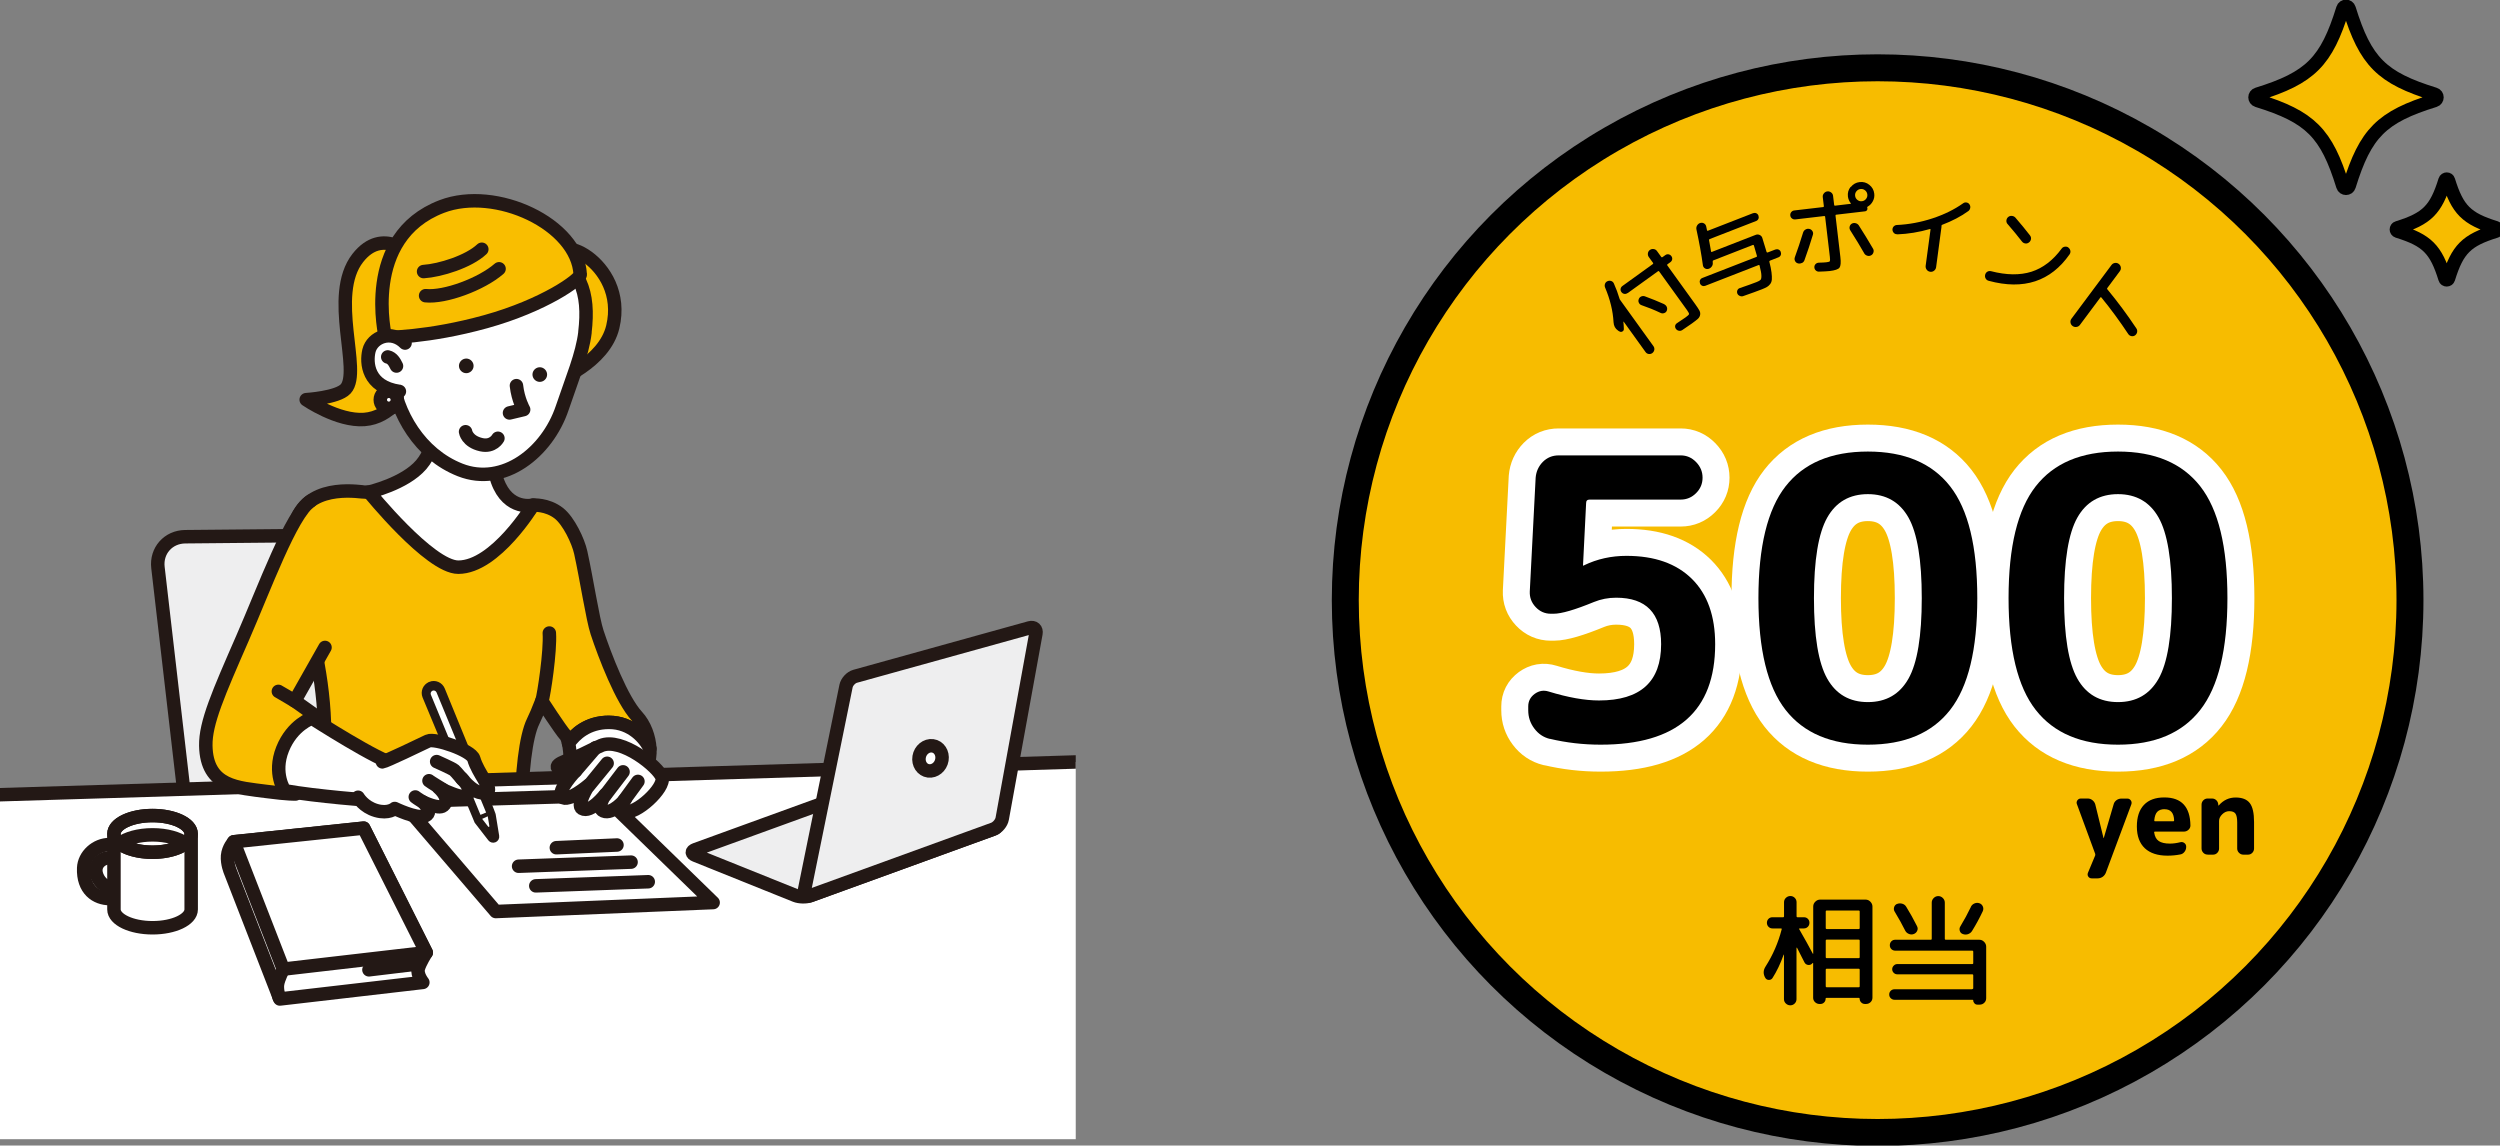 <?xml version="1.0" encoding="UTF-8"?><svg id="_レイヤー_2" xmlns="http://www.w3.org/2000/svg" xmlns:xlink="http://www.w3.org/1999/xlink" viewBox="0 0 371 170"><rect x="0" y="0" width="371" height="170" fill="#808080" stroke="none"/><defs><style>.cls-1,.cls-2,.cls-3{fill:none;}.cls-4{clip-path:url(#clippath);}.cls-5{stroke-width:1.25px;}.cls-5,.cls-6{fill:#231815;}.cls-5,.cls-7,.cls-2,.cls-8{stroke:#231815;}.cls-5,.cls-9{stroke-miterlimit:10;}.cls-10{fill:#eeeeef;}.cls-11,.cls-7{fill:#fff;}.cls-7,.cls-2,.cls-12,.cls-8{stroke-width:2px;}.cls-7,.cls-2,.cls-12,.cls-8,.cls-3{stroke-linecap:round;stroke-linejoin:round;}.cls-9{stroke-width:4px;}.cls-9,.cls-12{fill:#f7bc00;stroke:#000;}.cls-13{clip-path:url(#clippath-1);}.cls-8{fill:#f9be00;}.cls-3{stroke:#fff;stroke-width:8px;}</style><clipPath id="clippath"><rect class="cls-1" width="371" height="170"/></clipPath><clipPath id="clippath-1"><rect class="cls-1" x="-.36" y="9.06" width="160" height="160"/></clipPath></defs><g id="_指示"><g class="cls-4"><g><g><path class="cls-12" d="M361.3,14.91c-7.88,2.44-10.25,4.82-12.69,12.69-.14,.46-.79,.46-.93,0-2.44-7.88-4.82-10.25-12.69-12.69-.46-.14-.46-.79,0-.93,7.88-2.44,10.25-4.82,12.69-12.69,.14-.46,.79-.46,.93,0,2.44,7.88,4.82,10.25,12.69,12.69,.46,.14,.46,.79,0,.93Z"/><path class="cls-12" d="M370.38,34.31c-4.36,1.35-5.68,2.67-7.03,7.03-.08,.25-.44,.25-.51,0-1.35-4.36-2.67-5.68-7.03-7.03-.25-.08-.25-.44,0-.51,4.36-1.35,5.68-2.67,7.03-7.03,.08-.25,.44-.25,.51,0,1.35,4.36,2.67,5.68,7.03,7.03,.25,.08,.25,.44,0,.51Z"/></g><g><circle class="cls-9" cx="278.64" cy="89.06" r="79"/><g><path d="M240.28,49.17l-.17-.12c-.41-.28-.63-.69-.66-1.23-.09-1.68-.51-3.39-1.25-5.14-.08-.19-.08-.37-.02-.55,.06-.18,.19-.32,.37-.4,.18-.08,.36-.09,.55-.03,.18,.06,.32,.19,.4,.37,.34,.76,.62,1.51,.83,2.23,.02,.08,.05,.15,.1,.21l4.94,6.86c.12,.17,.16,.35,.13,.55-.04,.2-.14,.36-.3,.48s-.35,.16-.54,.13c-.2-.03-.35-.13-.47-.3l-3.23-4.49s-.02-.02-.03-.01c-.01,0-.02,.02-.02,.03,.04,.35,.06,.71,.07,1.07,0,.17-.08,.3-.23,.37-.15,.08-.3,.07-.44-.03Zm1.24-5.68c-.15,.11-.31,.15-.48,.12-.17-.03-.31-.12-.42-.27s-.15-.31-.12-.48c.03-.17,.12-.31,.27-.42l4.52-3.26c.06-.04,.07-.1,.02-.17l-.63-.87c-.12-.17-.16-.35-.13-.56,.03-.21,.13-.37,.3-.49,.17-.12,.35-.16,.56-.13,.21,.03,.37,.13,.49,.3l.63,.87c.05,.07,.11,.08,.18,.03l.42-.3c.15-.11,.31-.15,.48-.12,.17,.03,.31,.12,.42,.27,.11,.15,.15,.31,.12,.48s-.12,.31-.27,.42l-.42,.3c-.07,.05-.08,.11-.03,.18l4.15,5.76c.29,.41,.5,.72,.61,.93,.11,.21,.15,.42,.11,.64-.04,.22-.14,.41-.32,.58-.18,.16-.48,.4-.9,.7-.35,.25-.83,.58-1.43,.98-.16,.1-.32,.14-.5,.1-.18-.03-.32-.12-.43-.26-.11-.14-.15-.29-.13-.46,.03-.17,.12-.3,.27-.4,.55-.36,.97-.65,1.29-.87,.32-.23,.49-.39,.5-.48,.02-.09-.08-.28-.28-.57l-4.15-5.76c-.05-.07-.1-.08-.16-.04l-4.52,3.26Zm5.48,1.69c.17,.08,.29,.21,.36,.39,.07,.18,.06,.36-.01,.54-.07,.17-.2,.29-.38,.35-.18,.07-.36,.06-.53-.02-.94-.45-1.89-.83-2.83-1.15-.18-.06-.32-.18-.4-.36-.09-.17-.09-.35-.02-.53,.06-.18,.18-.32,.36-.4,.18-.08,.36-.09,.54-.03,.97,.35,1.94,.75,2.93,1.19Z"/><path d="M253.09,42.41c-.17,.06-.33,.06-.48,0-.16-.07-.27-.19-.33-.35-.06-.17-.06-.33,0-.48,.07-.16,.19-.27,.35-.33l8.02-3.12c.08-.03,.1-.08,.08-.15-.28-.96-.44-1.48-.45-1.55-.03-.08-.08-.1-.15-.08l-5.87,2.29c-.08,.03-.11,.08-.09,.14,0,.02,0,.05,0,.09s0,.07,0,.09c.03,.21-.01,.4-.14,.58-.12,.18-.29,.3-.49,.36-.19,.05-.37,.03-.54-.08-.17-.11-.26-.26-.29-.45-.22-1.62-.54-3.39-.96-5.32-.04-.21-.01-.41,.1-.59,.11-.18,.26-.31,.46-.37,.2-.06,.38-.04,.56,.06s.28,.25,.33,.45c.01,.06,.04,.16,.06,.29,.03,.13,.05,.23,.06,.29,0,.03,.02,.05,.05,.06,.03,.01,.06,.01,.09,0l6.68-2.6c.17-.06,.33-.06,.48,0,.16,.07,.27,.19,.33,.35,.06,.17,.06,.33,0,.48-.07,.16-.19,.27-.35,.33l-6.89,2.68c-.07,.03-.1,.08-.09,.16,.09,.44,.19,.99,.3,1.67,0,.08,.05,.1,.13,.07l6.5-2.53c.2-.08,.4-.07,.59,.02s.33,.24,.39,.45c.24,.76,.44,1.45,.63,2.07,.03,.08,.08,.1,.15,.08l1.14-.44c.17-.06,.33-.06,.48,0,.16,.07,.27,.19,.33,.35,.06,.17,.06,.33,0,.48s-.19,.27-.35,.33l-1.25,.49c-.07,.03-.1,.08-.09,.16,.16,.63,.27,1.15,.32,1.58s.07,.78,.05,1.05c-.02,.27-.1,.5-.25,.69-.15,.19-.31,.33-.48,.43-.17,.1-.42,.21-.74,.34-.62,.24-1.54,.58-2.78,1.01-.17,.06-.34,.05-.51-.03-.17-.07-.29-.19-.36-.35-.06-.17-.06-.33,.01-.49,.07-.16,.19-.27,.36-.32,1.09-.37,1.91-.67,2.48-.89,.3-.12,.49-.22,.59-.33,.1-.1,.14-.31,.13-.63,0-.32-.1-.81-.27-1.49-.01-.08-.06-.11-.14-.08l-7.91,3.08Z"/><path d="M274.66,27.75c.34-.42,.77-.67,1.31-.73,.54-.06,1.02,.07,1.44,.41s.67,.77,.73,1.31c.05,.4-.02,.77-.21,1.12-.18,.35-.44,.62-.78,.81-.06,.04-.08,.08-.05,.15,.01,.03,.02,.07,.03,.12,.01,.1-.02,.19-.09,.28-.07,.08-.16,.13-.26,.14l-4.28,.5c-.08,0-.12,.06-.11,.14l.72,6.13c.1,.82,.05,1.34-.13,1.59-.18,.24-.67,.41-1.46,.5-.38,.04-.91,.07-1.6,.09-.18,0-.33-.06-.47-.19-.13-.13-.2-.29-.2-.48,0-.18,.06-.33,.19-.46,.13-.13,.29-.19,.48-.2,.49-.01,.86-.03,1.12-.06,.3-.03,.47-.09,.51-.16,.04-.07,.04-.29,0-.65l-.7-5.94c0-.08-.06-.12-.14-.11l-4.28,.5c-.19,.02-.35-.02-.5-.14-.15-.11-.23-.26-.25-.44-.02-.19,.02-.35,.14-.5,.11-.14,.26-.23,.45-.25l4.28-.5c.08,0,.12-.06,.11-.14l-.16-1.33c-.03-.21,.03-.4,.17-.57,.14-.17,.3-.26,.51-.29,.2-.02,.39,.03,.56,.16,.17,.13,.27,.3,.29,.52l.16,1.33c0,.08,.06,.12,.14,.11l1.93-.23c.16-.02,.27-.03,.35-.03,.02,0,.03-.01,.05-.03,.01-.02,.01-.04,0-.06-.24-.3-.38-.64-.43-1.01-.06-.54,.07-1.02,.41-1.44Zm-7.29,11.28c-.19,.09-.38,.11-.57,.05-.2-.06-.34-.18-.42-.36-.09-.18-.09-.36-.02-.56,.41-1.12,.82-2.34,1.22-3.65,.06-.19,.18-.35,.36-.45s.36-.14,.57-.09c.19,.04,.34,.15,.45,.32s.13,.35,.08,.53c-.38,1.27-.8,2.53-1.26,3.8-.07,.19-.2,.33-.39,.42Zm9.28-1.44c-.52-.92-1.21-2.06-2.08-3.43-.1-.17-.13-.35-.08-.54,.05-.19,.16-.34,.32-.43,.18-.1,.36-.12,.56-.07,.2,.05,.35,.15,.47,.32,.71,1.11,1.42,2.26,2.11,3.45,.11,.18,.13,.36,.07,.56-.06,.2-.17,.35-.35,.44-.18,.1-.36,.12-.56,.06-.2-.06-.35-.17-.46-.35Zm-1.01-7.92c.2,.16,.42,.22,.67,.19s.45-.14,.61-.34c.16-.2,.22-.42,.19-.67-.03-.25-.14-.45-.34-.61-.2-.16-.42-.22-.67-.19s-.45,.14-.61,.34c-.16,.2-.22,.42-.19,.67,.03,.25,.14,.45,.34,.61Z"/><path d="M281.54,34.76c-.19,.01-.35-.05-.48-.18-.13-.13-.21-.3-.22-.49,0-.19,.06-.35,.18-.48,.13-.13,.28-.21,.47-.22,1.78-.08,3.54-.41,5.28-.98s3.26-1.32,4.56-2.24c.15-.11,.31-.15,.5-.12,.19,.03,.33,.12,.44,.28,.11,.17,.15,.34,.11,.54-.04,.19-.13,.35-.29,.46-1.09,.79-2.39,1.47-3.89,2.04-.06,.02-.08,.07-.08,.15,0,.04,0,.1-.01,.2l-.79,5.93c-.03,.21-.13,.39-.3,.52-.17,.14-.37,.19-.58,.16-.21-.03-.39-.13-.52-.31s-.18-.37-.15-.59l.72-5.36c.01-.08-.02-.11-.1-.08-1.6,.46-3.21,.73-4.85,.79Z"/><path d="M306.94,36.74c.16,.12,.26,.27,.3,.46,.04,.19,0,.37-.11,.54-2.81,4.02-6.81,5.34-12.01,3.93-.2-.05-.35-.17-.45-.34-.1-.18-.12-.36-.07-.57,.05-.19,.16-.34,.32-.44,.17-.1,.35-.12,.54-.08,2.31,.6,4.31,.62,6.02,.08,1.7-.55,3.19-1.69,4.47-3.43,.11-.16,.27-.25,.46-.28s.37,0,.53,.11Zm-9.01-3.48c-.14-.16-.2-.34-.18-.54,.02-.2,.1-.37,.26-.51,.15-.13,.34-.19,.55-.17,.21,.02,.39,.1,.53,.26,.79,.92,1.51,1.79,2.15,2.62,.13,.17,.19,.35,.16,.55-.03,.2-.12,.37-.29,.5-.17,.13-.35,.19-.55,.16-.2-.03-.37-.12-.5-.29-.64-.83-1.35-1.69-2.13-2.59Z"/><path d="M308.13,48.52c-.21,.03-.4-.02-.57-.15s-.27-.3-.3-.51,.02-.4,.15-.57l5.94-7.97c.13-.17,.3-.27,.51-.3,.21-.03,.4,.02,.57,.15,.17,.13,.27,.3,.3,.51,.03,.21-.02,.4-.15,.57l-1.86,2.5c-.05,.07-.05,.12,0,.17,1.53,1.85,2.97,3.79,4.32,5.82,.11,.16,.15,.35,.11,.55-.04,.2-.15,.36-.31,.48-.16,.11-.35,.15-.54,.11-.2-.04-.35-.14-.46-.3-1.26-1.9-2.59-3.72-4-5.44-.05-.06-.1-.06-.14,0l-3.04,4.08c-.13,.17-.3,.27-.51,.3Z"/></g><g><path d="M263.04,145.14c-.13,.19-.31,.29-.55,.28-.23,0-.41-.11-.53-.32-.32-.55-.31-1.11,.05-1.67,1.08-1.69,1.88-3.53,2.39-5.51,.02-.1-.01-.14-.11-.14h-1.26c-.23,0-.42-.08-.58-.24-.16-.16-.24-.36-.24-.6,0-.23,.08-.42,.23-.58,.16-.16,.35-.24,.59-.24h1.58c.1,0,.14-.05,.14-.16v-2.07c0-.25,.09-.47,.28-.65,.19-.18,.41-.27,.66-.27s.47,.09,.65,.27c.18,.18,.27,.4,.27,.65v2.07c0,.11,.05,.16,.14,.16h.95c.24,0,.44,.08,.59,.24,.16,.16,.23,.36,.23,.58,0,.24-.08,.44-.24,.6-.16,.16-.36,.24-.58,.24h-.61c-.11,0-.14,.04-.09,.11,.82,1.42,1.49,2.63,2.02,3.64,.01,.01,.02,.02,.04,.02s.02-.01,.02-.04v-6.98c0-.28,.1-.52,.31-.72,.2-.2,.44-.31,.72-.31h6.73c.28,0,.52,.1,.72,.31s.31,.44,.31,.72v13.52c0,.26-.09,.49-.28,.67-.19,.18-.41,.27-.68,.27h-.16c-.22,0-.4-.08-.55-.23-.15-.15-.23-.33-.23-.55,0-.08-.04-.13-.13-.13h-4.79c-.08,0-.13,.04-.13,.13,0,.22-.07,.4-.22,.55-.15,.15-.33,.23-.55,.23h-.14c-.25,0-.47-.09-.66-.27-.19-.18-.28-.4-.28-.65v-5.13s-.01-.04-.04-.04c-.02,0-.04,0-.05,.03l-.13,.13c-.17,.13-.36,.17-.58,.13-.22-.05-.38-.17-.48-.36-.08-.16-.2-.38-.35-.68-.15-.29-.29-.56-.41-.81-.13-.25-.24-.48-.35-.69-.01-.01-.03-.02-.05-.02s-.03,.01-.03,.04v7.6c0,.25-.09,.47-.27,.65-.18,.18-.4,.27-.65,.27s-.47-.09-.66-.27c-.19-.18-.28-.4-.28-.65v-6.61s-.03,0-.05,.02c-.46,1.3-1.01,2.46-1.67,3.49Zm7.9-9.86v2.43c0,.11,.05,.16,.16,.16h4.72c.11,0,.16-.05,.16-.16v-2.43c0-.11-.05-.16-.16-.16h-4.72c-.11,0-.16,.05-.16,.16Zm0,4.32v2.43c0,.11,.05,.16,.16,.16h4.72c.11,0,.16-.05,.16-.16v-2.43c0-.11-.05-.16-.16-.16h-4.72c-.11,0-.16,.05-.16,.16Zm0,4.32v2.43c0,.11,.05,.16,.16,.16h4.72c.11,0,.16-.05,.16-.16v-2.43c0-.11-.05-.16-.16-.16h-4.72c-.11,0-.16,.05-.16,.16Z"/><path d="M292.67,146.78c.11,0,.16-.05,.16-.16v-1.87c0-.11-.05-.16-.16-.16h-11.11c-.2,0-.38-.07-.53-.22-.15-.15-.23-.33-.23-.53s.07-.38,.23-.54c.15-.16,.33-.23,.53-.23h11.11c.11,0,.16-.05,.16-.14v-1.69c0-.11-.05-.16-.16-.16h-11.41c-.23,0-.42-.08-.58-.23-.16-.16-.23-.35-.23-.58s.08-.42,.23-.58c.16-.16,.35-.23,.58-.23h5.27c.1,0,.14-.05,.14-.16v-5.35c0-.26,.1-.49,.29-.68,.19-.19,.42-.29,.68-.29s.49,.1,.68,.29c.19,.19,.29,.42,.29,.68v5.35c0,.11,.05,.16,.14,.16h4.97c.28,0,.52,.1,.72,.31,.2,.2,.31,.44,.31,.72v7.63c0,.28-.09,.51-.28,.69-.19,.19-.42,.28-.69,.28h-.34c-.17,0-.31-.06-.43-.19-.12-.13-.18-.27-.18-.44,0-.06-.04-.09-.11-.09h-11.57c-.22,0-.4-.08-.56-.23s-.23-.34-.23-.56,.08-.4,.23-.55c.16-.15,.34-.22,.56-.22h11.52Zm-11.12-12.64c.25-.1,.51-.1,.77-.02,.26,.08,.45,.24,.58,.47,.54,.88,1.07,1.82,1.58,2.84,.12,.23,.14,.46,.04,.68-.09,.23-.26,.39-.49,.49-.24,.1-.49,.1-.74,0-.25-.1-.44-.26-.56-.5-.43-.86-.95-1.81-1.57-2.83-.12-.2-.14-.42-.07-.65,.07-.23,.22-.39,.45-.49Zm10.91,.47c.11-.24,.28-.42,.53-.53,.25-.11,.5-.13,.75-.04,.24,.08,.41,.24,.51,.47,.1,.23,.1,.46,0,.7-.46,.98-.99,1.97-1.6,2.95-.14,.23-.35,.38-.6,.47-.26,.08-.51,.08-.77-.02-.23-.08-.38-.24-.45-.48s-.04-.45,.09-.66c.56-.92,1.08-1.88,1.55-2.86Z"/></g><g><path d="M310.92,126.69l-2.7-7.34c-.09-.2-.06-.39,.06-.58,.13-.18,.3-.27,.53-.27h1.01c.26,0,.49,.08,.7,.25,.21,.17,.35,.38,.42,.63l1.22,4.98s0,.02,.02,.02,.02,0,.02-.02l1.46-4.99c.06-.26,.21-.46,.42-.62,.22-.16,.47-.24,.74-.24h.88c.21,0,.38,.09,.51,.27,.13,.18,.15,.37,.08,.58l-3.78,10.14c-.1,.26-.26,.46-.48,.62-.22,.15-.47,.23-.74,.23h-.88c-.22,0-.39-.09-.51-.26-.12-.18-.13-.37-.05-.57l1.07-2.56s.02-.09,.02-.13,0-.09-.02-.13Z"/><path d="M321.64,126.98c-1.45,0-2.57-.37-3.35-1.1-.78-.74-1.18-1.81-1.18-3.22s.35-2.47,1.05-3.21c.7-.74,1.71-1.11,3.03-1.11,2.54,0,3.83,1.39,3.87,4.16,0,.26-.1,.47-.3,.65-.2,.18-.42,.26-.68,.26h-4.27c-.11,0-.15,.05-.13,.14,.09,.59,.31,1.01,.68,1.26,.37,.25,.92,.38,1.66,.38,.48,0,1-.07,1.55-.21,.22-.05,.42-.01,.6,.13,.18,.14,.26,.32,.26,.54v.03c0,.27-.08,.51-.25,.73-.17,.22-.38,.35-.63,.39-.62,.12-1.26,.18-1.92,.18Zm-.4-6.9c-.48,0-.84,.13-1.09,.38-.25,.25-.4,.68-.46,1.29,0,.09,.04,.13,.11,.13h2.7c.1,0,.14-.05,.14-.14-.04-1.1-.51-1.65-1.41-1.65Z"/><path d="M327.6,126.82c-.25,0-.46-.09-.63-.27s-.26-.39-.26-.64v-6.5c0-.25,.09-.46,.26-.64,.18-.18,.39-.27,.63-.27h.66c.26,0,.47,.09,.65,.26,.18,.18,.27,.39,.28,.65l.02,.13s0,.02,.02,.02l.03-.03c.69-.79,1.53-1.18,2.5-1.18s1.67,.27,2.1,.82c.43,.55,.64,1.49,.64,2.81v3.94c0,.25-.09,.46-.26,.64-.18,.18-.39,.27-.63,.27h-.7c-.25,0-.46-.09-.64-.27-.18-.18-.27-.39-.27-.64v-3.86c0-.64-.09-1.08-.26-1.32-.17-.24-.48-.36-.93-.36-.37,0-.72,.15-1.03,.46-.31,.3-.47,.63-.47,.98v4.1c0,.25-.09,.46-.26,.64s-.39,.27-.63,.27h-.78Z"/></g><g><g><path class="cls-3" d="M229.98,109.65c-.93-.23-1.69-.74-2.29-1.54-.6-.79-.9-1.69-.9-2.7v-.58c0-.77,.32-1.39,.96-1.86,.64-.46,1.32-.58,2.06-.35,2.9,.89,5.39,1.33,7.48,1.33,6.15,0,9.22-2.78,9.22-8.35,0-4.6-2.22-6.9-6.67-6.9-1.16,0-2.26,.21-3.31,.64-2.82,1.16-4.81,1.74-5.97,1.74h-.41c-.89,0-1.64-.33-2.26-.99-.62-.66-.91-1.43-.87-2.32l.87-16.88c.08-.93,.44-1.71,1.07-2.35,.64-.64,1.42-.96,2.35-.96h18.1c.89,0,1.65,.33,2.29,.99,.64,.66,.96,1.43,.96,2.32s-.32,1.65-.96,2.29c-.64,.64-1.4,.96-2.29,.96h-13.51c-.35,0-.52,.17-.52,.52l-.46,9.22s.02,.06,.06,.06h.06l.06-.06c1.93-.93,4.02-1.39,6.26-1.39,4.18,0,7.41,1.14,9.72,3.42,2.3,2.28,3.45,5.51,3.45,9.69,0,9.94-5.67,14.91-16.99,14.91-2.59,0-5.1-.29-7.54-.87Z"/><path class="cls-3" d="M289.4,105.35c-2.69,3.44-6.76,5.16-12.21,5.16s-9.52-1.72-12.21-5.16c-2.69-3.44-4.03-8.97-4.03-16.59s1.34-13.15,4.03-16.59c2.69-3.44,6.76-5.16,12.21-5.16s9.52,1.72,12.21,5.16c2.69,3.44,4.03,8.97,4.03,16.59s-1.34,13.15-4.03,16.59Zm-6.18-28.54c-1.31-2.32-3.33-3.48-6.03-3.48s-4.72,1.16-6.03,3.48c-1.31,2.32-1.97,6.3-1.97,11.95s.66,9.63,1.97,11.95c1.31,2.32,3.32,3.48,6.03,3.48s4.72-1.16,6.03-3.48c1.31-2.32,1.97-6.3,1.97-11.95s-.66-9.63-1.97-11.95Z"/><path class="cls-3" d="M326.52,105.35c-2.69,3.44-6.76,5.16-12.21,5.16s-9.52-1.72-12.21-5.16c-2.69-3.44-4.03-8.97-4.03-16.59s1.34-13.15,4.03-16.59c2.69-3.44,6.76-5.16,12.21-5.16s9.52,1.72,12.21,5.16c2.69,3.44,4.03,8.97,4.03,16.59s-1.34,13.15-4.03,16.59Zm-6.18-28.54c-1.31-2.32-3.33-3.48-6.03-3.48s-4.72,1.16-6.03,3.48c-1.31,2.32-1.97,6.3-1.97,11.95s.66,9.63,1.97,11.95c1.31,2.32,3.32,3.48,6.03,3.48s4.72-1.16,6.03-3.48c1.31-2.32,1.97-6.3,1.97-11.95s-.66-9.63-1.97-11.95Z"/></g><g><path d="M229.98,109.65c-.93-.23-1.69-.74-2.29-1.54-.6-.79-.9-1.69-.9-2.7v-.58c0-.77,.32-1.39,.96-1.86,.64-.46,1.32-.58,2.06-.35,2.9,.89,5.39,1.33,7.48,1.33,6.15,0,9.22-2.78,9.22-8.35,0-4.6-2.22-6.9-6.67-6.9-1.16,0-2.26,.21-3.31,.64-2.82,1.16-4.81,1.74-5.97,1.74h-.41c-.89,0-1.64-.33-2.26-.99-.62-.66-.91-1.43-.87-2.32l.87-16.88c.08-.93,.44-1.71,1.07-2.35,.64-.64,1.42-.96,2.35-.96h18.1c.89,0,1.65,.33,2.29,.99,.64,.66,.96,1.43,.96,2.32s-.32,1.65-.96,2.29c-.64,.64-1.4,.96-2.29,.96h-13.51c-.35,0-.52,.17-.52,.52l-.46,9.22s.02,.06,.06,.06h.06l.06-.06c1.93-.93,4.02-1.39,6.26-1.39,4.18,0,7.41,1.14,9.72,3.42,2.3,2.28,3.45,5.51,3.45,9.69,0,9.94-5.67,14.91-16.99,14.91-2.59,0-5.1-.29-7.54-.87Z"/><path d="M289.4,105.35c-2.69,3.44-6.76,5.16-12.21,5.16s-9.52-1.72-12.21-5.16c-2.69-3.44-4.03-8.97-4.03-16.59s1.34-13.15,4.03-16.59c2.69-3.44,6.76-5.16,12.21-5.16s9.52,1.72,12.21,5.16c2.69,3.44,4.03,8.97,4.03,16.59s-1.34,13.15-4.03,16.59Zm-6.18-28.54c-1.31-2.32-3.33-3.48-6.03-3.48s-4.72,1.16-6.03,3.48c-1.31,2.32-1.97,6.3-1.97,11.95s.66,9.63,1.97,11.95c1.31,2.32,3.32,3.48,6.03,3.48s4.72-1.16,6.03-3.48c1.31-2.32,1.97-6.3,1.97-11.95s-.66-9.63-1.97-11.95Z"/><path d="M326.52,105.35c-2.69,3.44-6.76,5.16-12.21,5.16s-9.52-1.72-12.21-5.16c-2.69-3.44-4.03-8.97-4.03-16.59s1.34-13.15,4.03-16.59c2.69-3.44,6.76-5.16,12.21-5.16s9.52,1.72,12.21,5.16c2.69,3.44,4.03,8.97,4.03,16.59s-1.34,13.15-4.03,16.59Zm-6.18-28.54c-1.31-2.32-3.33-3.48-6.03-3.48s-4.72,1.16-6.03,3.48c-1.31,2.32-1.97,6.3-1.97,11.95s.66,9.63,1.97,11.95c1.31,2.32,3.32,3.48,6.03,3.48s4.72-1.16,6.03-3.48c1.31-2.32,1.97-6.3,1.97-11.95s-.66-9.63-1.97-11.95Z"/></g></g></g><g class="cls-13"><g><g><path class="cls-10" d="M61.7,119.55c.28,2.49-1.54,4.52-4.04,4.52h-25.05c-2.5,0-4.79-2.04-5.08-4.52l-4.09-35.33c-.29-2.49,1.53-4.54,4.03-4.57l25.13-.24c2.5-.02,4.78,1.99,5.07,4.48l4.04,35.65Z"/><path class="cls-2" d="M61.7,119.55c.28,2.49-1.54,4.52-4.04,4.52h-25.05c-2.5,0-4.79-2.04-5.08-4.52l-4.09-35.33c-.29-2.49,1.53-4.54,4.03-4.57l25.13-.24c2.5-.02,4.78,1.99,5.07,4.48l4.04,35.65Z"/></g><g><path class="cls-8" d="M90.38,107.2c3.35,0,5.4,2.42,6.06,3.9-.09-1.73-.78-3.58-1.91-4.8-2.27-2.45-4.78-9-5.92-12.45-.66-2-1.56-7.92-2.43-11.86-.37-1.69-1.78-4.67-3.24-5.82-1.76-1.38-3.85-1.21-3.85-1.21,0,0-2.91,4.97-10.73,3.19-5.5-1.25-9.12-3.36-10.47-4.1-1.35-.74-3.23-1.07-3.68-1.02-.45,.05-7.77-1.46-10.08,3.75-3,6.76,5.46,19.2,3.84,36.91-.52,5.67-1.11,16.53-1.11,16.53l33.98,3s-3.46-9.87-3.45-12.54c0-5.85,.62-11.39,1.73-13.63,.3-.61,.77-1.68,1.28-3.02,0,0,2.76,4.27,3.52,5.1,.19,.21,.34,.63,.44,1.15,.94-1.32,2.79-3.09,6-3.09Z"/><path class="cls-7" d="M90.38,107.2c-3.21,0-5.06,1.77-6,3.09,.31,1.5,.3,3.76,.3,3.76,0,0,7.46,2.4,9.99,1.09,1.32-.68,1.86-2.29,1.77-4.04-.67-1.48-2.71-3.9-6.06-3.9Z"/></g><path class="cls-8" d="M61.02,37.88s-4.22-4.32-7.92,.4c-4.37,5.57,.63,16.84-1.81,19.44-1.22,1.31-5.85,1.59-5.85,1.59,0,0,4.69,3.23,8.62,2.94,3.93-.29,6.02-4.1,6.06-4.55"/><path class="cls-8" d="M83.45,39.21c-2.26-5.41,9.8-.47,7.49,9.29-1.26,5.33-8.33,8-8.33,8l.85-17.28Z"/><path class="cls-7" d="M65.28,60.31s-.31,5.79-2.77,8.65c-2.46,2.86-7.75,4.06-7.75,4.06,0,0,9.01,11.15,13.25,11.15,5.52,0,11.1-9.21,11.1-9.21,0,0-3.68,.91-5.3-3.61-1.62-4.52,2.23-11.07,2.23-11.07"/><path class="cls-7" d="M86.81,49.33c-.39,3.29-1.92,6.88-3.38,11.22-2.22,6.6-8.74,11.71-15.14,9.19-5.96-2.34-9.53-8.38-10.17-14.18-.43-3.87,.77-10.76,3.23-14.48,2.47-3.72,12.99-7.65,19.01-4.57,5.89,3.02,7.14,6.87,6.44,12.81Z"/><path class="cls-8" d="M86.11,40.72c.04,.73-5.34,4.6-14.01,7.01-8.67,2.41-14.9,2.34-14.9,2.34,0,0-3.64-14.85,8.37-19.43,7.99-3.05,20.15,2.62,20.53,10.08Z"/><path class="cls-6" d="M68.31,53.67c-.35,.49-.23,1.16,.26,1.51,.49,.35,1.16,.23,1.51-.26,.35-.49,.23-1.16-.26-1.51-.49-.35-1.16-.23-1.51,.26Z"/><path class="cls-6" d="M79.22,54.96c-.35,.49-.23,1.16,.26,1.51,.49,.35,1.16,.23,1.51-.26,.35-.49,.23-1.16-.26-1.51-.49-.35-1.16-.23-1.51,.26Z"/><path class="cls-2" d="M74.06,39.89c-2.6,2.27-8.03,4.29-10.9,3.99"/><path class="cls-2" d="M71.5,36.99c-1.94,1.83-6.16,3.15-8.64,3.31"/><path class="cls-7" d="M76.64,57.23c.24,2.11,1.07,3.55,1.07,3.55l-2.1,.5"/><path class="cls-7" d="M73.89,65.04s-.73,1.35-2.48,.95c-2.11-.48-2.32-1.92-2.32-1.92"/><path class="cls-7" d="M60.11,50.91c-2.06-2.07-4.88-.86-5.36,1.15-.42,1.78-.21,5.34,4.52,6.03"/><path class="cls-7" d="M57.54,52.97c.66,.15,1.01,.75,1.3,1.35"/><circle class="cls-7" cx="57.7" cy="59.33" r="1.27"/><polygon class="cls-7" points="-19.43 174.58 170.44 174.58 170.66 112.74 -20.51 118.56 -19.43 174.58"/><g><g><path class="cls-10" d="M118.04,132.89c.6,.24,1.58,.26,2.19,.04l27.19-9.88c.61-.22,.61-.6,.01-.84l-14.85-5.97c-.6-.24-1.58-.26-2.19-.04l-27.19,9.88c-.61,.22-.61,.6-.01,.84l14.85,5.97Z"/><path class="cls-2" d="M118.04,132.89c.6,.24,1.58,.26,2.19,.04l27.19-9.88c.61-.22,.61-.6,.01-.84l-14.85-5.97c-.6-.24-1.58-.26-2.19-.04l-27.19,9.88c-.61,.22-.61,.6-.01,.84l14.85,5.97Z"/></g><g><g><path class="cls-10" d="M119.36,132.17c-.13,.63,.26,.97,.87,.75l27.19-9.88c.61-.22,1.2-.92,1.31-1.55l5-27.48c.12-.63-.3-1.01-.92-.84l-25.9,7.19c-.62,.17-1.23,.83-1.36,1.46l-6.18,30.35Z"/><path class="cls-2" d="M119.36,132.17c-.13,.63,.26,.97,.87,.75l27.19-9.88c.61-.22,1.2-.92,1.31-1.55l5-27.48c.12-.63-.3-1.01-.92-.84l-25.9,7.19c-.62,.17-1.23,.83-1.36,1.46l-6.18,30.35Z"/></g><path class="cls-7" d="M136.4,112.32c-.17,1.03,.45,1.96,1.38,2.08s1.83-.61,2-1.64c.17-1.03-.45-1.96-1.38-2.08-.93-.12-1.83,.61-2,1.64Z"/></g></g><path class="cls-8" d="M46.1,74.35c-2.85,1.88-6.87,12.94-10.11,20.35-3.59,8.22-5.51,12.59-5.45,15.96,.12,6.19,4.85,6.23,9,6.79,3.3,.44,4.32,.38,4.32,.38,0,0,2.01-1.51,1.64-4.54-.33-2.65,2.42-6.3,2.42-6.3l-4.18-2.97,4.49-7.94"/><path class="cls-7" d="M46.28,106.57s10.18,6.54,12.36,6.78l-3.39,5.45s-8.32-.61-13-1.46c0,0-1.77-2.54-.32-6.17,1.45-3.63,4.36-4.6,4.36-4.6Z"/><g><path class="cls-7" d="M34.69,124.92l19.28-2.02,9.29,18.47s-.96,1.48-1.19,2.39c-.22,.92,.68,2.03,.68,2.03l-21.22,2.46-7.35-18.91s-.5-1.17-.41-2.34c.1-1.17,.92-2.08,.92-2.08Z"/><line class="cls-2" x1="51.42" y1="125.78" x2="39.47" y2="127.16"/><line class="cls-2" x1="52.34" y1="128.25" x2="40.39" y2="129.63"/><line class="cls-2" x1="53.29" y1="131.1" x2="41.34" y2="132.48"/><polygon class="cls-7" points="42.04 143.82 63.26 141.36 53.97 122.89 34.69 124.92 42.04 143.82"/><path class="cls-2" d="M42.04,143.82s-.72,1.37-.85,2.22c-.14,.85,.24,1.99,.24,1.99"/><line class="cls-7" x1="62.04" y1="143.04" x2="54.75" y2="143.92"/></g><g><path class="cls-2" d="M12.42,128.81c-.13,3.22,1.85,4.54,3.88,4.54s3.64-1.79,3.64-3.64-1.65-4.38-3.68-4.38-3.77,1.64-3.84,3.48Z"/><path class="cls-2" d="M14.22,129.15c0,1.03,.91,2.42,2.04,2.42s2.04-.83,2.04-1.86-.91-2.42-2.04-2.42-2.04,.83-2.04,1.86Z"/><path class="cls-7" d="M16.91,123.75c0-1.5,2.56-2.72,5.73-2.72s5.73,1.22,5.73,2.72v11.21c0,1.5-2.56,2.72-5.73,2.72s-5.73-1.22-5.73-2.72v-11.21Z"/><path class="cls-7" d="M27.51,125.18c-1.01,.77-2.81,1.29-4.87,1.29s-3.86-.52-4.87-1.29c1.01-.77,2.81-1.29,4.87-1.29s3.86,.52,4.87,1.29Z"/><ellipse class="cls-2" cx="22.63" cy="123.75" rx="5.73" ry="2.72"/></g><g><polygon class="cls-7" points="73.57 135.27 59.58 118.94 89.5 118.06 105.83 133.94 73.57 135.27"/><line class="cls-7" x1="79.51" y1="131.46" x2="96.2" y2="130.85"/><line class="cls-7" x1="76.96" y1="128.55" x2="93.65" y2="127.94"/><line class="cls-7" x1="82.56" y1="125.8" x2="91.56" y2="125.4"/></g><path class="cls-7" d="M80.42,104.04c.3-.96,1.28-7.38,1.1-10.1"/><g><g><path class="cls-5" d="M63.92,101.78c-.59,.24-.87,.91-.63,1.49,0,0,7.62,18.4,7.65,18.44l.96,1.24,1.07,1.38c.08,.1,.21,.13,.33,.08,.05-.02,.1-.06,.13-.11,.03-.05,.04-.12,.03-.18l-.29-1.78-.23-1.4c.03-.13-7.52-18.54-7.52-18.54-.24-.59-.91-.87-1.49-.63Z"/><path class="cls-11" d="M72.63,122.65l-.15,.07-.93-1.2,.83-.38s.25,1.5,.25,1.5Z"/><path class="cls-11" d="M71.3,120.92l-7.36-17.83c-.09-.23,.02-.49,.25-.59,.23-.09,.49,.02,.59,.25l7.36,17.83-.83,.34Z"/></g><path class="cls-7" d="M56.75,113.06c.46-.05,5.83-2.63,6.78-3.09,.96-.46,6.41,1.35,6.78,2.64,.62,2.16,2.75,4.38,2.04,4.83-1.6,1.03-3.83-1.93-3.83-1.93,0,0,1.84,1.77,.69,2.56-.56,.39-1.92-.2-2.98-.64-.78-.33-1.13-.52-1.13-.52,.25,.21,1.82,1.68,.68,2.65-.69,.59-3.01-.55-3.01-.55,0,0,1.73,1.66,.15,2.12-1.23,.36-4.34-1.15-4.34-1.15,0,0-.9,.84-2.77,.3-1.87-.54-2.67-1.97-2.67-1.97"/><path class="cls-7" d="M64.8,113.02s2.33,1.03,2.61,1.28c.28,.25,1.18,1.33,1.18,1.33"/><path class="cls-7" d="M61.63,118.27c.25,.21,1.14,.75,1.14,.75"/><path class="cls-7" d="M63.66,115.86c.25,.21,2.06,1.3,2.06,1.3"/></g><path class="cls-7" d="M43.74,104.03s-2.15-1.29-2.43-1.43"/><g><path class="cls-7" d="M89.16,110.66c-.94,.39-1.88,.88-2.76,1.3-1.58,.76-4.1,1.3-3.63,2,.73,1.09,2.63,.45,2.63,.45,0,0-2.82,2.94-2,3.85,.82,.91,3.94-1.73,3.94-1.73,0,0-1.86,2.93-.97,3.45,1.3,.76,3.45-2.06,3.45-2.06,0,0-1.37,1.96-.27,2.43,1.32,.58,3.21-1.7,3.21-1.7,0,0-1.33,1.36-.06,1.78,1.63,.54,6.03-3.49,5.54-5.06-.46-1.48-6-6.03-9.08-4.72Z"/><line class="cls-7" x1="85.41" y1="114.42" x2="88.37" y2="110.97"/><line class="cls-7" x1="90.1" y1="113.27" x2="87.38" y2="116.6"/><line class="cls-7" x1="89.83" y1="117.99" x2="92.46" y2="114.54"/><line class="cls-7" x1="92.61" y1="118.78" x2="94.67" y2="115.96"/></g></g></g></g></g></g></svg>